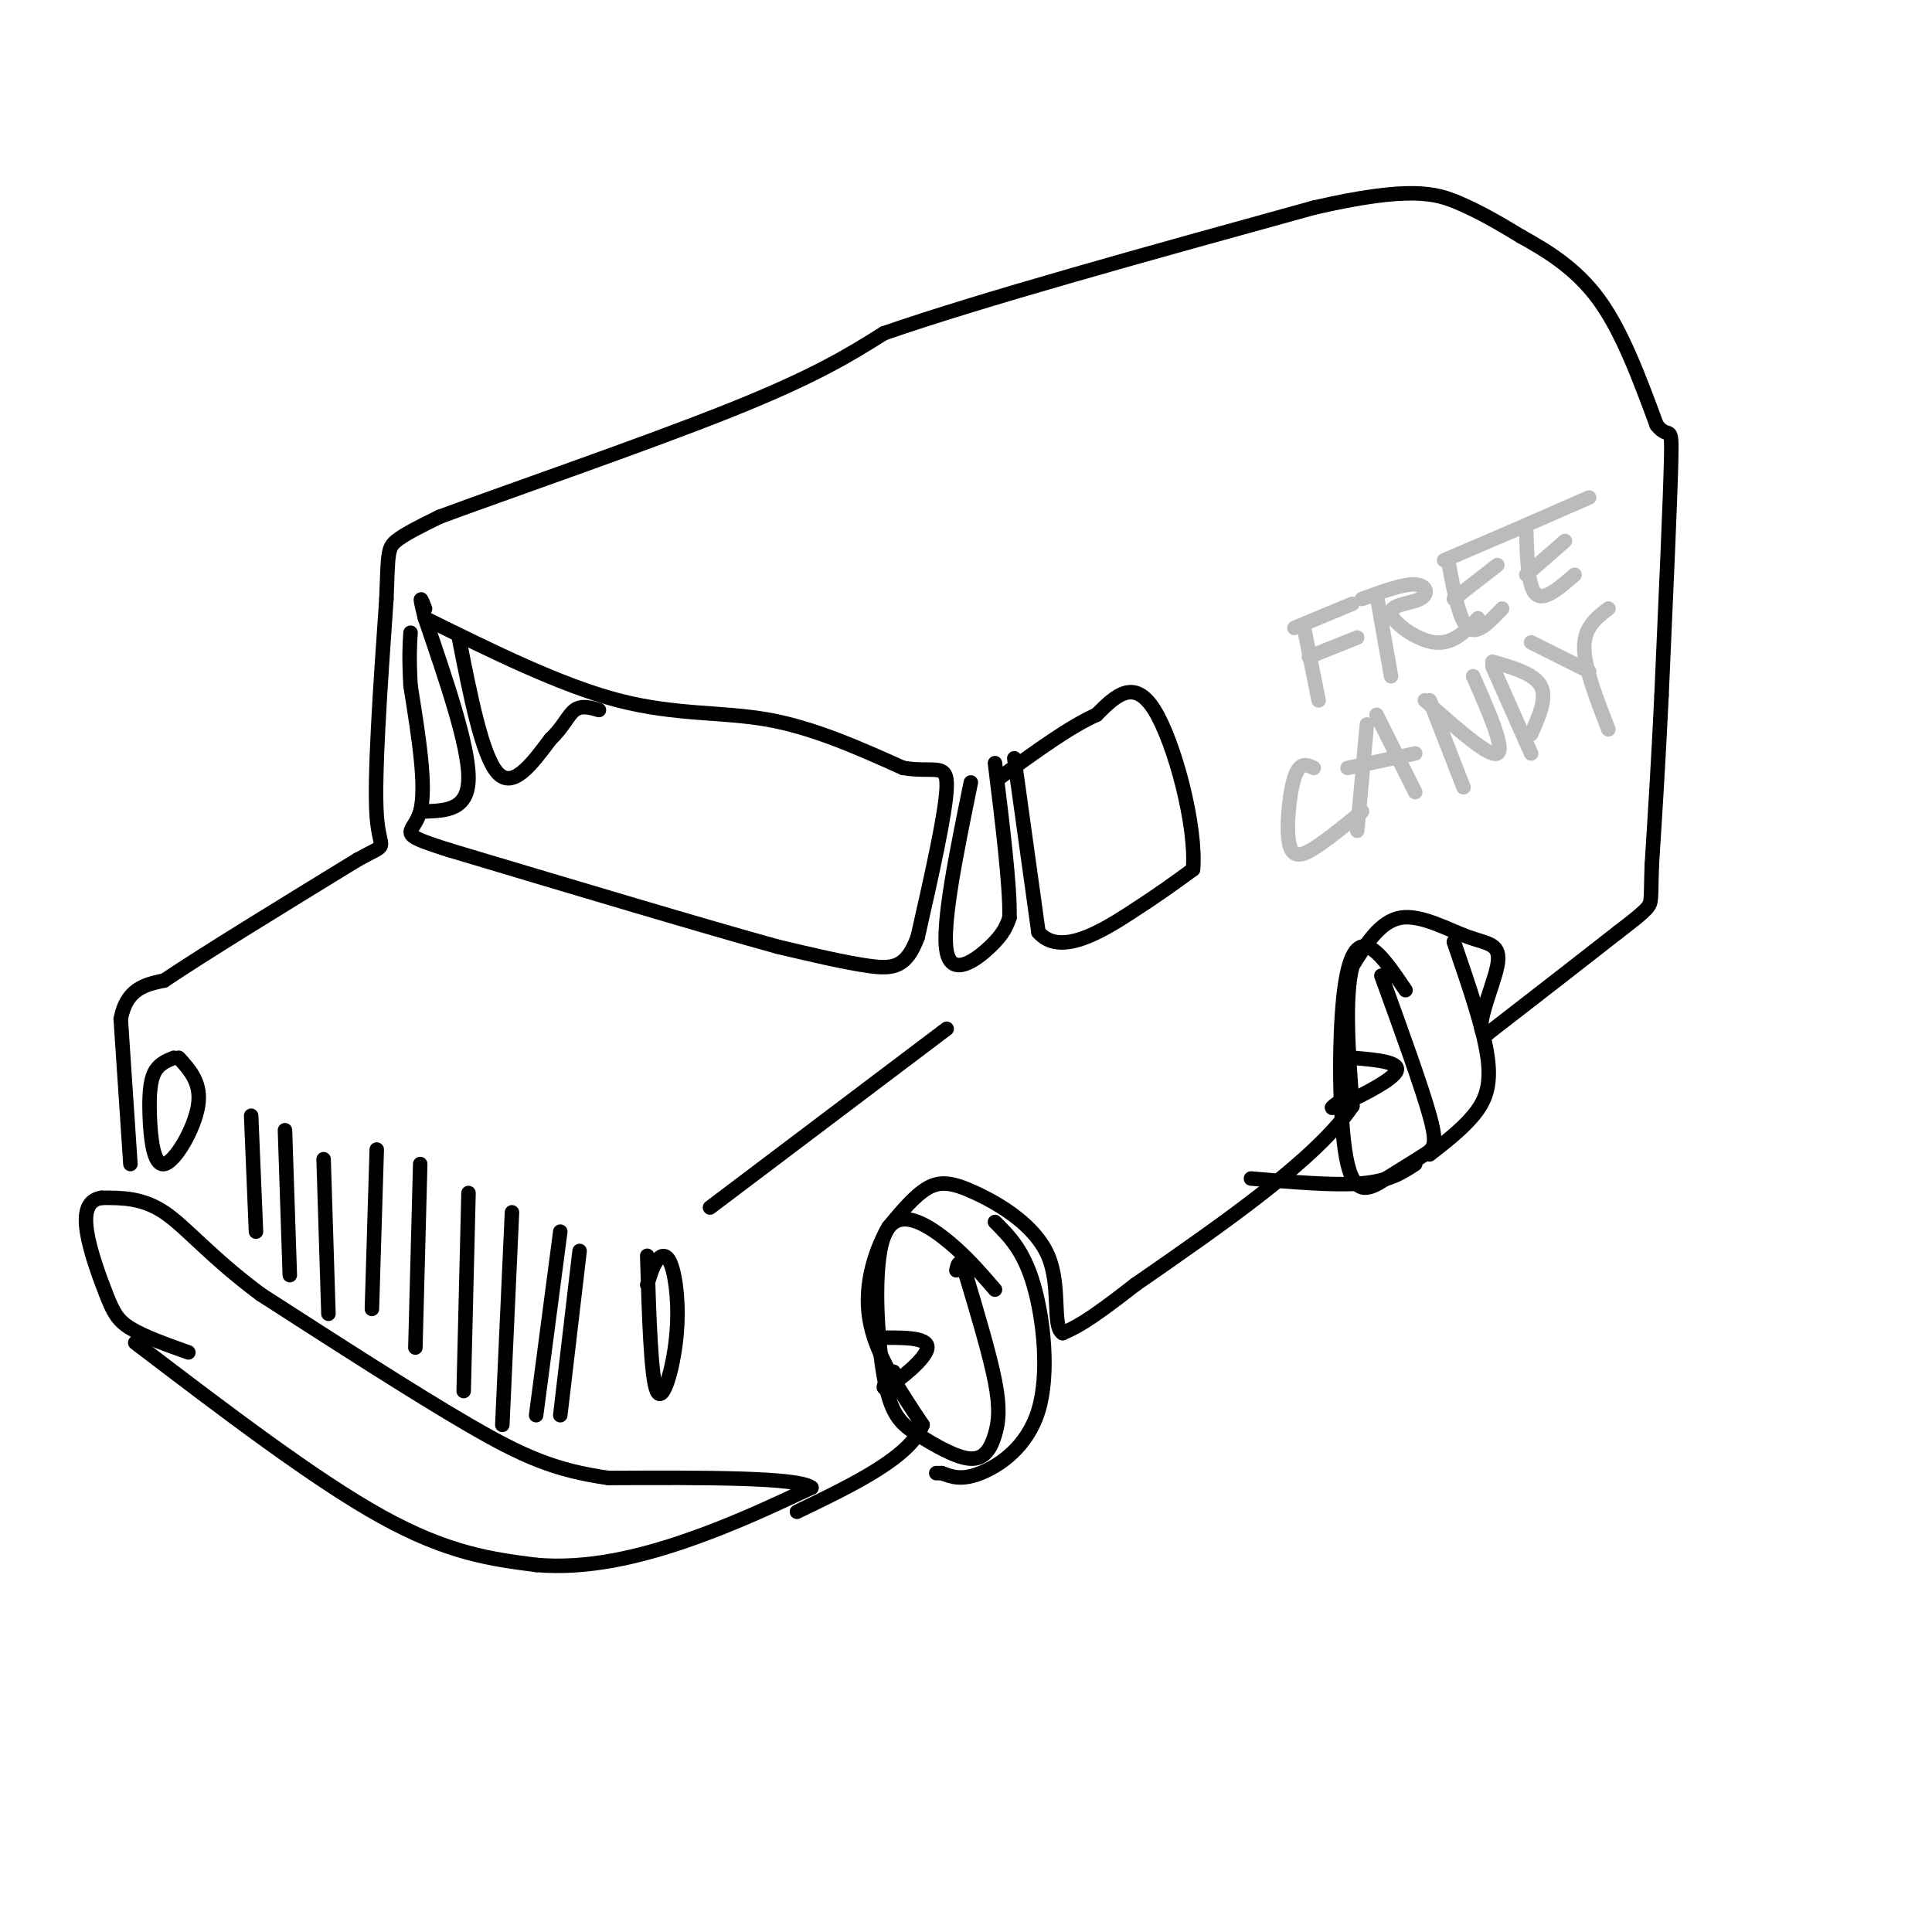 <svg viewBox='0 0 400 400' version='1.1' xmlns='http://www.w3.org/2000/svg' xmlns:xlink='http://www.w3.org/1999/xlink'><g fill='none' stroke='rgb(0,0,0)' stroke-width='3' stroke-linecap='round' stroke-linejoin='round'><path d='M28,278c18.583,14.167 37.167,28.333 51,36c13.833,7.667 22.917,8.833 32,10'/><path d='M111,324c10.711,0.933 21.489,-1.733 31,-5c9.511,-3.267 17.756,-7.133 26,-11'/><path d='M168,308c-2.667,-2.167 -22.333,-2.083 -42,-2'/><path d='M126,306c-11.067,-1.556 -17.733,-4.444 -29,-11c-11.267,-6.556 -27.133,-16.778 -43,-27'/><path d='M54,268c-10.556,-7.844 -15.444,-13.956 -20,-17c-4.556,-3.044 -8.778,-3.022 -13,-3'/><path d='M21,248c-2.892,0.429 -3.620,3.002 -3,7c0.620,3.998 2.590,9.423 4,13c1.410,3.577 2.260,5.308 5,7c2.740,1.692 7.370,3.346 12,5'/><path d='M27,241c0.000,0.000 -2.000,-30.000 -2,-30'/><path d='M25,211c1.167,-6.333 5.083,-7.167 9,-8'/><path d='M34,203c8.167,-5.500 24.083,-15.250 40,-25'/><path d='M74,178c7.022,-3.889 4.578,-1.111 4,-9c-0.578,-7.889 0.711,-26.444 2,-45'/><path d='M80,124c0.356,-9.444 0.244,-10.556 2,-12c1.756,-1.444 5.378,-3.222 9,-5'/><path d='M91,107c13.311,-4.956 42.089,-14.844 60,-22c17.911,-7.156 24.956,-11.578 32,-16'/><path d='M183,69c20.167,-7.000 54.583,-16.500 89,-26'/><path d='M272,43c19.933,-4.578 25.267,-3.022 30,-1c4.733,2.022 8.867,4.511 13,7'/><path d='M315,49c5.044,2.822 11.156,6.378 16,13c4.844,6.622 8.422,16.311 12,26'/><path d='M343,88c2.622,3.422 3.178,-1.022 3,7c-0.178,8.022 -1.089,28.511 -2,49'/><path d='M344,144c-0.667,14.000 -1.333,24.500 -2,35'/><path d='M342,179c-0.267,7.222 0.067,7.778 -1,9c-1.067,1.222 -3.533,3.111 -6,5'/><path d='M335,193c-5.500,4.333 -16.250,12.667 -27,21'/><path d='M308,214c-3.552,0.346 1.069,-9.289 2,-14c0.931,-4.711 -1.826,-4.499 -6,-6c-4.174,-1.501 -9.764,-4.715 -14,-4c-4.236,0.715 -7.118,5.357 -10,10'/><path d='M280,200c-1.667,6.500 -0.833,17.750 0,29'/><path d='M280,229c-7.500,11.000 -26.250,24.000 -45,37'/><path d='M235,266c-10.000,7.833 -12.500,8.917 -15,10'/><path d='M220,276c-2.225,-1.330 -0.287,-9.656 -3,-16c-2.713,-6.344 -10.077,-10.708 -15,-13c-4.923,-2.292 -7.407,-2.512 -10,-1c-2.593,1.512 -5.297,4.756 -8,8'/><path d='M184,254c-2.622,4.489 -5.178,11.711 -4,19c1.178,7.289 6.089,14.644 11,22'/><path d='M191,295c-2.500,6.667 -14.250,12.333 -26,18'/><path d='M206,267c-3.326,-3.854 -6.652,-7.708 -11,-11c-4.348,-3.292 -9.719,-6.023 -12,0c-2.281,6.023 -1.472,20.798 0,29c1.472,8.202 3.607,9.830 7,12c3.393,2.170 8.043,4.881 11,5c2.957,0.119 4.219,-2.352 5,-5c0.781,-2.648 1.080,-5.471 0,-11c-1.080,-5.529 -3.540,-13.765 -6,-22'/><path d='M200,264c-1.333,-3.833 -1.667,-2.417 -2,-1'/><path d='M206,253c2.958,2.940 5.917,5.881 8,13c2.083,7.119 3.292,18.417 1,26c-2.292,7.583 -8.083,11.452 -12,13c-3.917,1.548 -5.958,0.774 -8,0'/><path d='M195,305c-1.500,0.000 -1.250,0.000 -1,0'/><path d='M291,205c-2.834,-4.195 -5.668,-8.391 -8,-9c-2.332,-0.609 -4.162,2.368 -5,12c-0.838,9.632 -0.683,25.918 1,33c1.683,7.082 4.894,4.960 8,3c3.106,-1.960 6.105,-3.759 8,-5c1.895,-1.241 2.684,-1.926 1,-8c-1.684,-6.074 -5.842,-17.537 -10,-29'/><path d='M301,195c3.089,8.978 6.178,17.956 7,24c0.822,6.044 -0.622,9.156 -3,12c-2.378,2.844 -5.689,5.422 -9,8'/><path d='M293,241c-2.667,1.750 -5.333,3.500 -11,4c-5.667,0.500 -14.333,-0.250 -23,-1'/><path d='M280,219c5.178,0.444 10.356,0.889 9,3c-1.356,2.111 -9.244,5.889 -12,7c-2.756,1.111 -0.378,-0.444 2,-2'/><path d='M181,277c5.556,-0.111 11.111,-0.222 11,2c-0.111,2.222 -5.889,6.778 -8,8c-2.111,1.222 -0.556,-0.889 1,-3'/><path d='M88,128c14.067,6.956 28.133,13.911 40,17c11.867,3.089 21.533,2.311 31,4c9.467,1.689 18.733,5.844 28,10'/><path d='M187,159c6.622,1.067 9.178,-1.267 9,4c-0.178,5.267 -3.089,18.133 -6,31'/><path d='M190,194c-2.311,6.333 -5.089,6.667 -10,6c-4.911,-0.667 -11.956,-2.333 -19,-4'/><path d='M161,196c-14.500,-4.000 -41.250,-12.000 -68,-20'/><path d='M93,176c-11.822,-3.733 -7.378,-3.067 -6,-8c1.378,-4.933 -0.311,-15.467 -2,-26'/><path d='M85,142c-0.333,-6.167 -0.167,-8.583 0,-11'/><path d='M88,168c4.500,-0.167 9.000,-0.333 9,-7c0.000,-6.667 -4.500,-19.833 -9,-33'/><path d='M88,128c-1.500,-5.833 -0.750,-3.917 0,-2'/><path d='M95,132c2.417,12.250 4.833,24.500 8,28c3.167,3.500 7.083,-1.750 11,-7'/><path d='M114,153c2.600,-2.422 3.600,-4.978 5,-6c1.400,-1.022 3.200,-0.511 5,0'/><path d='M201,162c-3.022,14.756 -6.044,29.511 -5,35c1.044,5.489 6.156,1.711 9,-1c2.844,-2.711 3.422,-4.356 4,-6'/><path d='M209,190c0.167,-6.333 -1.417,-19.167 -3,-32'/><path d='M210,157c0.000,0.000 5.000,36.000 5,36'/><path d='M215,193c4.422,5.111 12.978,-0.111 19,-4c6.022,-3.889 9.511,-6.444 13,-9'/><path d='M247,180c0.778,-8.778 -3.778,-26.222 -8,-33c-4.222,-6.778 -8.111,-2.889 -12,1'/><path d='M227,148c-5.333,2.333 -12.667,7.667 -20,13'/><path d='M36,219c-1.549,0.632 -3.097,1.263 -4,3c-0.903,1.737 -1.159,4.579 -1,9c0.159,4.421 0.735,10.421 3,10c2.265,-0.421 6.219,-7.263 7,-12c0.781,-4.737 -1.609,-7.368 -4,-10'/><path d='M134,260c0.383,12.641 0.766,25.282 2,28c1.234,2.718 3.321,-4.488 4,-11c0.679,-6.512 -0.048,-12.330 -1,-15c-0.952,-2.670 -2.129,-2.191 -3,-1c-0.871,1.191 -1.435,3.096 -2,5'/><path d='M52,231c0.000,0.000 1.000,24.000 1,24'/><path d='M59,234c0.000,0.000 1.000,30.000 1,30'/><path d='M67,240c0.000,0.000 1.000,32.000 1,32'/><path d='M78,238c0.000,0.000 -1.000,33.000 -1,33'/><path d='M87,241c0.000,0.000 -1.000,38.000 -1,38'/><path d='M97,247c0.000,0.000 -1.000,41.000 -1,41'/><path d='M106,251c0.000,0.000 -2.000,44.000 -2,44'/><path d='M116,255c0.000,0.000 -5.000,38.000 -5,38'/><path d='M120,259c0.000,0.000 -4.000,34.000 -4,34'/><path d='M196,213c0.000,0.000 -49.000,37.000 -49,37'/></g>
<g fill='none' stroke='rgb(187,187,187)' stroke-width='3' stroke-linecap='round' stroke-linejoin='round'><path d='M270,130c0.000,0.000 3.000,15.000 3,15'/><path d='M268,130c0.000,0.000 12.000,-5.000 12,-5'/><path d='M271,136c0.000,0.000 10.000,-4.000 10,-4'/><path d='M285,123c0.000,0.000 3.000,17.000 3,17'/><path d='M282,124c4.297,-1.573 8.593,-3.145 11,-3c2.407,0.145 2.923,2.008 1,3c-1.923,0.992 -6.287,1.113 -6,3c0.287,1.887 5.225,5.539 9,6c3.775,0.461 6.388,-2.270 9,-5'/><path d='M300,117c1.083,5.750 2.167,11.500 4,13c1.833,1.500 4.417,-1.250 7,-4'/><path d='M301,124c0.000,0.000 9.000,-7.000 9,-7'/><path d='M299,116c0.000,0.000 14.000,-6.000 14,-6'/><path d='M316,110c0.167,5.750 0.333,11.500 2,13c1.667,1.500 4.833,-1.250 8,-4'/><path d='M316,119c0.000,0.000 8.000,-7.000 8,-7'/><path d='M313,110c0.000,0.000 16.000,-7.000 16,-7'/><path d='M272,159c-1.452,-0.696 -2.905,-1.393 -4,2c-1.095,3.393 -1.833,10.875 -1,14c0.833,3.125 3.238,1.893 6,0c2.762,-1.893 5.881,-4.446 9,-7'/><path d='M283,150c0.000,0.000 -2.000,22.000 -2,22'/><path d='M285,148c0.000,0.000 8.000,16.000 8,16'/><path d='M279,159c0.000,0.000 14.000,-3.000 14,-3'/><path d='M296,145c0.000,0.000 7.000,18.000 7,18'/><path d='M295,145c6.667,5.917 13.333,11.833 15,11c1.667,-0.833 -1.667,-8.417 -5,-16'/><path d='M309,138c0.000,0.000 8.000,18.000 8,18'/><path d='M309,137c4.333,1.250 8.667,2.500 10,5c1.333,2.500 -0.333,6.250 -2,10'/><path d='M317,133c0.000,0.000 12.000,6.000 12,6'/><path d='M333,126c-2.500,1.917 -5.000,3.833 -5,8c0.000,4.167 2.500,10.583 5,17'/></g>
</svg>